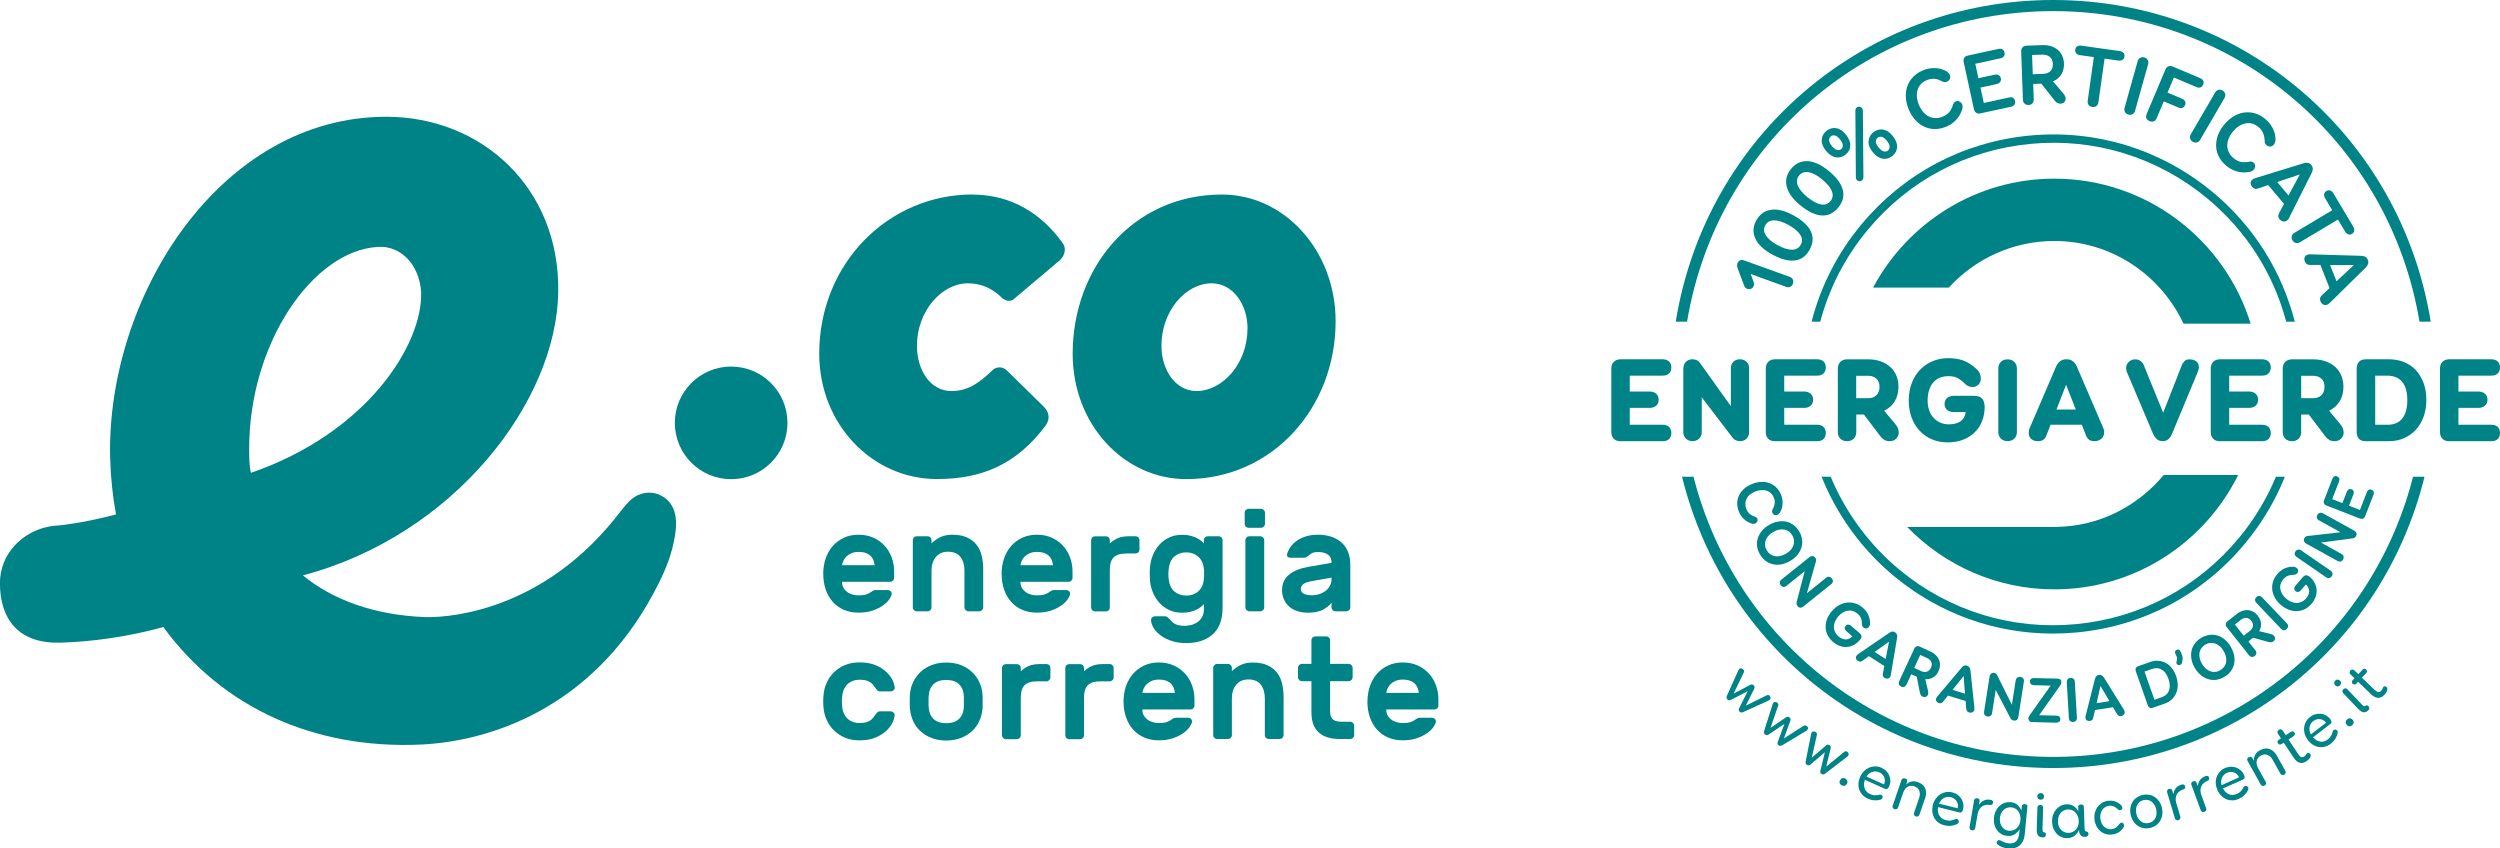 <?xml version="1.0" encoding="UTF-8"?>
<svg id="Livello_1" data-name="Livello 1" xmlns="http://www.w3.org/2000/svg" width="126.08mm" height="42.79mm" viewBox="0 0 357.38 121.29">
  <defs>
    <style>
      .cls-1 {
        fill: #008387;
      }
    </style>
  </defs>
  <path class="cls-1" d="m112.57,60.45c0,4.45-3.6,8.05-8.05,8.05s-8.05-3.6-8.05-8.05,3.6-8.05,8.05-8.05,8.05,3.61,8.05,8.05"/>
  <path class="cls-1" d="m139.05,27.82c5.61,0,9.93,2.81,12.89,6.97.59.87.2,2.03-.79,2.71l-6.2,5.23c-.39.39-1.18.39-1.77-.2-1.28-1.26-2.86-2.03-4.82-2.03-3.74,0-7.28,3.97-7.28,8.91,0,3.58,1.96,6.49,4.92,6.49,2.66,0,4.24-1.46,5.81-2.91.39-.48,1.38-.77,2.16,0l5.22,5.13c.78.77.98,1.74.29,2.71-4.13,5.52-9.05,7.65-15.55,7.65-9.25,0-16.82-7.84-16.82-17.92,0-12.88,9.84-22.76,21.94-22.76"/>
  <path class="cls-1" d="m178.34,46.99c0-3.58-2.17-6.49-5.12-6.49-3.74,0-7.19,3.97-7.19,8.91,0,3.58,2.07,6.49,5.02,6.49,3.74,0,7.28-3.97,7.28-8.91m-3.64-19.18c8.95,0,16.24,8.04,16.24,18.11,0,12.4-9.05,22.57-21.35,22.57-8.86,0-16.24-7.75-16.24-17.92,0-12.3,8.56-22.76,21.35-22.76"/>
  <path class="cls-1" d="m96.22,72.64c-.67-1.54-2.74-2.9-5.07-1.84-1.1.5-1.97,1.71-3.29,3.38-11.36,14.06-25.28,14.11-27.18,14.03-7.21-.29-13.16-2.48-17.38-5.96,21.61-5.71,36.26-24.83,36.5-40.48.25-14.9-10.93-25.08-24.58-25.08-23.84,0-39.98,25.83-39.48,48.67.08,2.9.37,5.62.84,8.18-4.18,1.1-7.16,1.47-8.15,1.57-.49.04-.87.06-1.15.11-4.04.66-7.29,3.92-7.29,8.13,0,5.19,2.67,8.67,8.6,8.52h.11c4.49-.15,9.48-.81,14.65-2.23,8.5,11.62,21.66,17.46,36.73,16.8,9.8-.43,24.39-5.08,33.25-21.46.91-1.68,2.16-4.15,2.76-6.52.64-2.55.78-4.33.14-5.83m-60.61-8.52c0-15.15,9.19-28.31,18.38-28.81,3.22-.25,5.96,2.48,6.2,6.46.25,7.45-7.7,20.11-24.33,25.83-.25-.99-.25-2.24-.25-3.48"/>
  <path class="cls-1" d="m117.68,82.02c0-.77.12-1.5.35-2.18.23-.68.57-1.27,1.01-1.78.44-.5.97-.9,1.6-1.19.63-.29,1.33-.43,2.1-.43s1.47.14,2.1.42c.62.28,1.16.66,1.6,1.14.44.47.78,1.03,1.02,1.67s.36,1.31.36,2.01v.93c0,.15-.06.28-.17.39s-.24.17-.39.17h-6.89c0,.32.06.59.2.84.13.24.31.44.53.61s.47.29.76.37.58.12.89.12c.44,0,.8-.04,1.07-.13s.5-.2.68-.34c.15-.11.27-.19.37-.23.09-.04.23-.06.39-.06h1.65c.15,0,.29.05.4.16.12.11.17.24.16.39-.01.19-.12.44-.32.74-.2.3-.5.6-.9.89s-.89.54-1.48.74c-.58.21-1.26.31-2.03.31s-1.47-.13-2.1-.4c-.62-.27-1.16-.65-1.6-1.15-.44-.5-.78-1.08-1.01-1.77-.23-.68-.35-1.44-.35-2.26m5.06-3.1c-.4,0-.74.06-1.02.18s-.52.27-.71.45c-.19.19-.34.39-.44.62-.1.23-.17.44-.2.65h4.66c-.03-.21-.08-.42-.15-.65-.08-.23-.2-.43-.37-.62s-.4-.34-.68-.45c-.28-.12-.64-.18-1.08-.18"/>
  <path class="cls-1" d="m140.56,86.83c0,.15-.06.28-.17.39s-.24.17-.39.17h-1.57c-.15,0-.28-.06-.39-.17s-.17-.24-.17-.39v-5.24c0-.83-.19-1.49-.58-1.98-.39-.49-.98-.74-1.78-.74-.73,0-1.3.25-1.72.74-.42.5-.63,1.16-.63,1.98v5.24c0,.15-.06.28-.16.39-.11.11-.24.17-.39.17h-1.57c-.15,0-.28-.06-.39-.17s-.16-.24-.16-.39v-9.62c0-.15.06-.28.16-.39.11-.11.24-.16.39-.16h1.57c.15,0,.28.06.39.16.11.11.16.24.16.39v.47c.36-.36.78-.65,1.26-.89.48-.23,1.05-.35,1.71-.35.84,0,1.54.13,2.11.39.56.26,1.02.61,1.36,1.05s.59.95.73,1.54c.14.58.22,1.2.22,1.85v5.55h.01Z"/>
  <path class="cls-1" d="m143.18,82.02c0-.77.12-1.5.35-2.18.23-.68.57-1.27,1.01-1.78.44-.5.97-.9,1.6-1.19.63-.29,1.33-.43,2.1-.43s1.47.14,2.1.42c.62.28,1.16.66,1.6,1.14.44.47.78,1.03,1.02,1.67s.36,1.31.36,2.01v.93c0,.15-.06.28-.17.39s-.24.17-.39.17h-6.89c0,.32.07.59.2.84.13.24.31.44.53.61s.47.29.76.37.58.12.89.12c.44,0,.8-.04,1.07-.13s.5-.2.68-.34c.15-.11.27-.19.37-.23.1-.04.23-.06.39-.06h1.65c.15,0,.29.05.4.16.12.11.17.24.16.39,0,.19-.12.44-.32.74-.2.3-.5.6-.9.89s-.89.54-1.48.74c-.59.21-1.26.31-2.03.31s-1.47-.13-2.1-.4c-.62-.27-1.16-.65-1.6-1.15s-.78-1.08-1.01-1.77c-.23-.68-.35-1.44-.35-2.26m5.06-3.1c-.4,0-.74.06-1.02.18s-.52.27-.71.45-.34.39-.44.62-.17.44-.2.65h4.66c-.03-.21-.08-.42-.15-.65-.08-.23-.2-.43-.37-.62s-.4-.34-.68-.45c-.28-.12-.64-.18-1.08-.18"/>
  <path class="cls-1" d="m160.99,79.13c-.83,0-1.42.18-1.79.55s-.55.96-.55,1.79v5.37c0,.15-.05.28-.16.39s-.24.17-.39.17h-1.57c-.15,0-.28-.06-.39-.17s-.16-.24-.16-.39v-9.62c0-.15.05-.28.16-.39s.24-.16.39-.16h1.57c.15,0,.28.05.39.16s.16.24.16.39v.47c.36-.33.74-.58,1.15-.76.41-.18.94-.27,1.6-.27h.93c.15,0,.28.05.39.16s.17.24.17.39v1.36c0,.15-.05.28-.17.39-.11.11-.24.16-.39.16h-1.34Z"/>
  <path class="cls-1" d="m169.53,89.45c.29,0,.58-.05.89-.14.3-.09.58-.23.83-.42.25-.19.45-.44.61-.73.16-.3.24-.64.24-1.04v-.76c-.11.12-.26.26-.43.4-.18.15-.4.28-.65.4s-.55.23-.89.31c-.34.08-.72.12-1.15.12-.69,0-1.31-.13-1.87-.4-.56-.27-1.03-.63-1.42-1.07-.39-.45-.7-.96-.93-1.55-.23-.58-.36-1.19-.38-1.83,0-.21-.02-.45-.02-.72s0-.52.02-.72c.03-.63.16-1.24.38-1.83.23-.58.54-1.1.93-1.55s.87-.81,1.42-1.07c.56-.27,1.18-.4,1.87-.4.42,0,.81.04,1.15.12.34.08.63.19.89.31.25.12.47.26.65.4.18.14.32.28.43.4v-.47c0-.15.05-.28.16-.39s.24-.16.39-.16h1.57c.15,0,.28.06.39.16.11.11.16.24.16.39v9.68c0,1.67-.46,2.92-1.39,3.77s-2.21,1.27-3.85,1.27c-.7,0-1.35-.09-1.95-.28-.6-.19-1.12-.43-1.56-.74s-.79-.66-1.05-1.05c-.26-.39-.4-.79-.43-1.21,0-.15.04-.28.15-.39.12-.11.25-.16.4-.16h1.4c.19,0,.36.06.5.2.14.13.25.25.35.36.18.23.42.43.73.58s.79.23,1.46.23m-2.48-8.01c-.04.39-.04.77,0,1.16.08.9.36,1.54.83,1.93s1.04.59,1.71.59,1.24-.2,1.7-.6c.46-.4.73-.97.8-1.71.03-.21.04-.47.04-.78s0-.58-.04-.78c-.07-.72-.34-1.28-.8-1.69s-1.03-.62-1.7-.62-1.25.2-1.71.59c-.47.39-.74,1.03-.83,1.93"/>
  <path class="cls-1" d="m180.27,72.73c.15,0,.28.06.39.17.11.11.17.24.17.39v1.61c0,.15-.06.28-.17.39s-.24.16-.39.16h-1.78c-.15,0-.28-.06-.39-.16-.11-.11-.17-.24-.17-.39v-1.61c0-.15.05-.28.17-.39.11-.11.24-.17.39-.17h1.78Zm.45,14.1c0,.15-.05.28-.17.39-.11.11-.24.17-.39.17h-1.57c-.15,0-.28-.06-.39-.17s-.17-.24-.17-.39v-9.62c0-.15.06-.28.17-.39s.24-.16.39-.16h1.57c.15,0,.28.06.39.16.11.11.17.24.17.39v9.62Z"/>
  <path class="cls-1" d="m183.98,79.29c.05-.29.18-.6.38-.93.2-.33.48-.64.85-.93s.81-.53,1.34-.71c.53-.19,1.15-.28,1.85-.28s1.33.09,1.9.28c.56.19,1.05.46,1.46.82s.72.81.94,1.35c.22.55.33,1.17.33,1.87v6.07c0,.15-.06.28-.17.39s-.24.17-.39.17h-1.57c-.15,0-.28-.05-.39-.17-.11-.11-.17-.24-.17-.39v-.68c-.29.4-.71.74-1.25,1.02-.55.28-1.23.42-2.07.42-.59,0-1.12-.08-1.59-.24-.47-.16-.86-.38-1.17-.67-.32-.29-.56-.63-.73-1.02s-.26-.82-.26-1.29c0-.95.34-1.69,1.01-2.23s1.58-.9,2.71-1.1l3.36-.58c0-.56-.19-.96-.56-1.2s-.83-.35-1.38-.35c-.34,0-.61.05-.81.14-.19.1-.38.23-.56.39-.12.11-.24.18-.34.23-.1.04-.22.06-.34.06h-1.92c-.14,0-.25-.04-.35-.12-.09-.08-.13-.19-.1-.33m3.45,5.82c.47,0,.88-.07,1.25-.2.36-.13.67-.31.92-.53s.43-.47.55-.74c.12-.27.19-.56.19-.85v-.21l-2.81.5c-.56.09-.97.24-1.22.42-.25.19-.37.44-.37.75,0,.29.15.5.44.64.3.14.64.21,1.04.21"/>
  <path class="cls-1" d="m120.39,99.56c-.03.21-.04.45-.04.72s.02.52.04.72c.04.43.14.79.29,1.09.15.3.34.55.57.73.23.19.48.32.75.41.28.09.56.13.85.13.34,0,.63-.03.87-.08.23-.06.43-.14.6-.24.16-.1.31-.22.42-.35.12-.13.23-.28.34-.44.08-.12.18-.25.29-.37s.24-.19.39-.19h1.57c.15,0,.28.06.4.17s.17.24.16.39c-.02.29-.12.64-.31,1.05-.19.41-.49.81-.9,1.19-.41.38-.93.7-1.56.96s-1.39.39-2.27.39c-.76,0-1.44-.13-2.04-.38-.61-.25-1.13-.6-1.58-1.03-.45-.43-.8-.94-1.05-1.51-.26-.57-.41-1.17-.46-1.8-.03-.25-.04-.52-.04-.83s.01-.58.04-.85c.04-.63.19-1.24.45-1.82.26-.58.61-1.08,1.05-1.52.44-.43.97-.78,1.58-1.03s1.3-.38,2.06-.38c.88,0,1.64.13,2.27.39s1.15.58,1.56.96c.4.38.7.77.9,1.19.19.41.29.76.31,1.05.01.15-.04.28-.16.39s-.25.17-.4.17h-1.57c-.15,0-.28-.06-.39-.19-.11-.12-.21-.25-.29-.37-.11-.16-.22-.31-.34-.44-.11-.13-.26-.25-.42-.35-.17-.1-.37-.18-.6-.24-.24-.05-.52-.08-.87-.08-.29,0-.57.04-.85.13-.27.09-.53.23-.75.41-.23.19-.42.43-.57.73s-.25.67-.29,1.09"/>
  <path class="cls-1" d="m135.27,94.71c.76,0,1.44.12,2.05.35.61.24,1.15.56,1.59.97.45.41.8.89,1.07,1.45.27.55.42,1.14.47,1.78,0,.12.02.28.02.47v1.15c0,.19,0,.34-.02.46-.06.63-.21,1.23-.48,1.78-.26.55-.61,1.03-1.06,1.43-.45.41-.98.73-1.59.96-.61.23-1.3.35-2.05.35s-1.44-.12-2.06-.35c-.61-.23-1.14-.55-1.59-.96-.45-.4-.8-.88-1.06-1.43s-.42-1.14-.48-1.78c0-.12-.02-.28-.03-.46v-1.15c0-.19.02-.35.03-.47.04-.63.2-1.22.47-1.78.27-.55.63-1.03,1.07-1.45.45-.41.98-.74,1.59-.97s1.3-.35,2.06-.35m2.5,4.65c-.04-.43-.14-.78-.3-1.06s-.35-.5-.59-.67c-.23-.17-.49-.28-.76-.34-.28-.06-.56-.09-.85-.09s-.57.03-.85.09-.53.18-.76.34c-.23.17-.43.39-.59.67s-.26.64-.3,1.06c0,.11-.03.25-.03.41s0,.34,0,.52,0,.36,0,.53c0,.17.02.31.03.4.04.43.14.78.3,1.06s.36.51.59.67c.24.17.49.28.76.34.27.06.56.09.85.09s.57-.03.85-.09.53-.18.76-.34c.23-.17.43-.39.59-.67s.26-.64.3-1.06c0-.1.02-.23.02-.4v-1.04c0-.17,0-.3-.02-.41"/>
  <path class="cls-1" d="m148.26,97.4c-.83,0-1.42.18-1.79.55s-.55.96-.55,1.79v5.37c0,.15-.05.28-.17.39-.11.11-.24.17-.39.17h-1.57c-.15,0-.28-.06-.39-.17s-.17-.24-.17-.39v-9.62c0-.15.06-.28.17-.39s.24-.16.39-.16h1.57c.15,0,.28.05.39.16s.17.24.17.39v.47c.36-.33.74-.58,1.15-.76.41-.18.94-.27,1.6-.27h.93c.15,0,.28.05.39.16s.17.24.17.39v1.36c0,.15-.06.28-.17.39s-.24.17-.39.17c0,0-1.34,0-1.34,0Z"/>
  <path class="cls-1" d="m157.3,97.4c-.83,0-1.42.18-1.79.55s-.55.96-.55,1.79v5.37c0,.15-.05.28-.16.39s-.24.17-.39.17h-1.57c-.15,0-.28-.06-.39-.17s-.16-.24-.16-.39v-9.62c0-.15.05-.28.16-.39s.24-.16.39-.16h1.57c.15,0,.28.05.39.16s.16.24.16.39v.47c.36-.33.74-.58,1.15-.76.41-.18.94-.27,1.6-.27h.93c.15,0,.28.05.39.16s.17.24.17.39v1.36c0,.15-.05.28-.17.39-.11.11-.24.17-.39.17,0,0-1.34,0-1.34,0Z"/>
  <path class="cls-1" d="m160.61,100.28c0-.77.12-1.5.35-2.18.23-.68.57-1.27,1.01-1.78.44-.5.97-.9,1.6-1.19s1.33-.43,2.1-.43,1.47.14,2.1.42c.62.28,1.16.66,1.6,1.14.44.47.78,1.03,1.02,1.67s.36,1.31.36,2.01v.93c0,.15-.06.28-.17.39s-.24.16-.39.16h-6.89c0,.32.07.6.2.84.13.24.31.44.53.61s.47.29.76.37.58.12.89.12c.44,0,.8-.04,1.07-.13s.5-.2.68-.34c.15-.11.27-.19.37-.23.1-.04.23-.06.39-.06h1.65c.15,0,.29.05.4.16.12.11.17.24.16.39,0,.19-.12.44-.32.74-.2.3-.5.6-.9.89s-.89.54-1.48.74c-.59.21-1.26.31-2.03.31s-1.47-.13-2.1-.4c-.62-.27-1.16-.65-1.6-1.15s-.78-1.08-1.01-1.77c-.23-.68-.35-1.43-.35-2.26m5.06-3.1c-.4,0-.74.06-1.02.18s-.52.27-.71.45-.34.39-.44.62-.17.44-.2.65h4.66c-.03-.21-.08-.42-.15-.65-.08-.23-.2-.43-.37-.62s-.4-.34-.68-.45c-.28-.12-.64-.18-1.08-.18"/>
  <path class="cls-1" d="m183.49,105.09c0,.15-.06.28-.17.39s-.24.16-.39.16h-1.57c-.15,0-.28-.06-.39-.16s-.16-.24-.16-.39v-5.24c0-.83-.2-1.49-.58-1.98-.39-.5-.98-.74-1.78-.74-.73,0-1.3.25-1.72.74-.42.5-.63,1.16-.63,1.98v5.24c0,.15-.06.28-.16.39-.11.11-.24.16-.39.16h-1.57c-.15,0-.28-.06-.39-.16-.11-.11-.16-.24-.16-.39v-9.62c0-.15.06-.28.16-.39.11-.11.24-.17.39-.17h1.57c.15,0,.28.06.39.17s.16.24.16.39v.48c.36-.36.78-.65,1.26-.89.48-.23,1.05-.35,1.71-.35.84,0,1.54.13,2.11.39.56.26,1.02.61,1.36,1.05s.59.95.73,1.54c.14.58.22,1.2.22,1.85v5.55h0Z"/>
  <path class="cls-1" d="m190.15,101.77c0,.43.11.77.34,1.02s.65.38,1.27.38h1.26c.15,0,.28.06.39.17s.17.24.17.39v1.36c0,.15-.06.28-.17.39s-.24.16-.39.16h-1.53c-1.29,0-2.29-.31-2.98-.94-.7-.63-1.04-1.59-1.04-2.88v-4.44h-1.36c-.15,0-.28-.06-.39-.17s-.17-.24-.17-.39v-1.36c0-.15.06-.28.17-.39s.24-.17.39-.17h1.36v-3.37c0-.15.05-.28.16-.39s.24-.17.39-.17h1.57c.15,0,.28.06.39.17s.16.24.16.39v3.37h2.66c.15,0,.28.06.39.17s.17.24.17.39v1.36c0,.15-.06.28-.17.39s-.24.17-.39.17h-2.66v4.38h0Z"/>
  <path class="cls-1" d="m195.48,100.28c0-.77.12-1.5.35-2.18.23-.68.57-1.27,1.01-1.78.44-.5.97-.9,1.6-1.19s1.32-.43,2.1-.43,1.47.14,2.1.42,1.16.66,1.6,1.14c.44.47.78,1.03,1.02,1.67s.36,1.31.36,2.01v.93c0,.15-.05.28-.17.39-.11.11-.24.16-.39.16h-6.9c0,.32.07.6.2.84.13.24.31.44.53.61s.48.29.76.37.58.12.89.12c.44,0,.8-.04,1.07-.13.28-.09.5-.2.68-.34.15-.11.27-.19.37-.23s.23-.06.39-.06h1.65c.15,0,.29.05.4.16.12.11.17.24.16.39,0,.19-.12.44-.32.74s-.5.6-.9.89-.89.54-1.48.74c-.58.21-1.26.31-2.03.31s-1.47-.13-2.1-.4c-.63-.27-1.16-.65-1.6-1.15s-.78-1.08-1.01-1.77c-.24-.68-.35-1.43-.35-2.26m5.06-3.1c-.4,0-.74.06-1.02.18s-.52.27-.71.45-.34.39-.44.62-.17.44-.2.65h4.67c-.03-.21-.08-.42-.16-.65s-.2-.43-.37-.62-.4-.34-.68-.45c-.28-.12-.64-.18-1.08-.18"/>
  <path class="cls-1" d="m256.3,39.97c.08.18.08.38,0,.59-.07.19-.19.34-.36.43-.18.09-.36.1-.57.03l-5.1-1.85.41,1.13c.03.08.05.17.06.28,0,.1,0,.2-.04.29-.07.18-.19.32-.37.4-.18.08-.37.09-.56.02-.11-.04-.21-.1-.28-.19-.07-.08-.13-.17-.16-.27l-.94-2.51c-.05-.16-.08-.29-.07-.4,0-.11.02-.19.04-.25.08-.21.21-.36.38-.45.17-.08.36-.08.57,0l6.59,2.38c.19.07.33.2.41.38"/>
  <path class="cls-1" d="m253.19,29.98c.93-.12,1.99.15,3.19.81,1.26.69,2.09,1.45,2.48,2.28.39.83.34,1.7-.16,2.61-.5.92-1.21,1.44-2.12,1.55-.91.12-2-.17-3.26-.86-1.2-.66-2-1.41-2.39-2.27-.39-.85-.35-1.72.14-2.6.49-.89,1.2-1.39,2.12-1.51m-.76,3.65c.31.49.85.95,1.63,1.38.82.45,1.52.68,2.1.68.58,0,1-.24,1.26-.71.26-.47.24-.96-.08-1.44-.31-.49-.88-.96-1.7-1.41-.78-.43-1.46-.64-2.04-.64-.58,0-1,.24-1.25.71-.26.47-.23.94.08,1.44"/>
  <path class="cls-1" d="m258.39,23.03c.93.05,1.93.51,3,1.38,1.12.91,1.79,1.81,2.03,2.7.24.89.03,1.74-.63,2.55-.66.81-1.45,1.2-2.37,1.14-.92-.05-1.93-.53-3.05-1.44-1.06-.87-1.71-1.76-1.95-2.67-.23-.91-.03-1.76.61-2.54.64-.79,1.43-1.16,2.37-1.11m-1.41,3.47c.21.54.67,1.09,1.36,1.66.73.59,1.38.94,1.95,1.05.57.11,1.03-.05,1.37-.47.34-.42.41-.9.19-1.44-.22-.54-.69-1.1-1.42-1.7-.69-.56-1.32-.89-1.89-.99-.57-.1-1.03.06-1.36.47-.34.41-.4.89-.19,1.43"/>
  <path class="cls-1" d="m260.42,19.98c.03-.51.26-.93.67-1.26.42-.34.88-.48,1.38-.4.5.07.97.38,1.4.91.44.55.65,1.07.63,1.59-.02.51-.24.93-.66,1.27-.42.34-.88.48-1.39.4-.5-.08-.98-.39-1.42-.93-.44-.54-.64-1.06-.61-1.57m1.05.05c0,.23.13.5.39.82.26.32.51.51.74.57.23.06.43.02.6-.11.17-.13.24-.32.23-.56,0-.24-.15-.52-.41-.85-.25-.3-.49-.49-.71-.54-.23-.06-.42-.02-.59.12-.17.14-.26.32-.26.55m3.81-4.5c.04-.07.09-.12.15-.17.11-.1.24-.13.39-.12.15.02.27.09.37.21.05.06.08.12.09.18.01.06.02.14.03.22l.08,9.43c0,.13-.02.23-.06.31-.04.08-.08.14-.13.18-.14.11-.28.16-.43.13-.15-.03-.26-.1-.34-.2-.06-.07-.09-.13-.1-.2-.01-.06-.02-.13-.02-.21l-.07-9.45c0-.14.02-.24.06-.31m1.83,4.64c.03-.51.26-.93.67-1.26.42-.34.88-.48,1.38-.4.5.08.97.38,1.4.91.44.55.65,1.08.63,1.58-.03.51-.25.94-.67,1.28-.42.34-.88.47-1.39.4-.5-.08-.97-.39-1.42-.93-.44-.54-.64-1.06-.61-1.57m1.04.06c0,.23.13.5.39.82.26.32.51.51.74.57.23.06.44.02.61-.12.17-.13.24-.32.24-.56,0-.24-.15-.52-.41-.85-.25-.3-.48-.49-.71-.54-.23-.06-.43-.02-.6.12-.17.14-.26.33-.25.55"/>
  <path class="cls-1" d="m277.19,11.42c-.18-.07-.37-.12-.55-.14-.19-.03-.38-.03-.58,0-.2.02-.42.09-.65.19-.34.15-.62.34-.84.58-.22.24-.37.53-.46.84-.09.32-.12.66-.08,1.03.04.37.14.75.31,1.14.17.38.37.71.61.98s.51.48.8.62c.29.14.61.21.96.22.35,0,.7-.07,1.06-.23.42-.18.73-.41.94-.7.21-.29.38-.64.51-1.06.07-.19.2-.32.38-.4.18-.08.36-.07.53.03.17.09.29.21.35.36.04.09.06.19.08.3.01.11,0,.24-.04.38-.05.17-.12.37-.23.6-.1.23-.24.45-.41.68-.17.23-.39.46-.66.68-.27.22-.59.41-.96.57-.54.23-1.08.35-1.61.36-.53,0-1.03-.1-1.51-.31-.48-.21-.91-.52-1.29-.93-.39-.41-.71-.92-.97-1.52-.26-.59-.4-1.18-.43-1.75-.04-.57.03-1.11.2-1.6.18-.49.44-.93.81-1.32.37-.39.82-.7,1.36-.93.42-.18.82-.29,1.19-.33.37-.04.71-.03,1.01.01.3.04.56.11.78.2.22.09.38.17.49.24.1.08.19.15.26.24.07.09.13.17.17.26.05.11.07.22.07.33,0,.1-.03.2-.07.28-.05.09-.1.16-.17.22-.07.06-.14.1-.21.13-.08.04-.17.06-.27.07-.1.01-.2,0-.31-.06-.19-.09-.38-.18-.56-.25"/>
  <path class="cls-1" d="m287.76,13.99c.15.09.25.24.29.44.05.21.02.39-.08.53-.1.15-.26.24-.47.29l-4.4.96c-.24.05-.44.02-.6-.09-.16-.11-.27-.28-.32-.5l-1.47-6.76c-.05-.22-.02-.42.08-.59.1-.17.28-.28.53-.33l4.37-.95c.22-.05.4-.03.56.07.15.09.26.24.3.45.04.21.02.39-.08.53-.1.15-.26.24-.48.29l-3.62.79.45,2.06,2.31-.5c.22-.05.41-.03.57.06.17.08.27.23.32.44.05.21.01.39-.1.54-.11.15-.28.25-.5.3l-2.31.5.48,2.2,3.64-.79c.22-.05.4-.03.55.06"/>
  <path class="cls-1" d="m294.68,10.62c-.26.44-.66.78-1.2,1.01l1.42,1.67c.15.18.26.33.31.45.05.12.08.24.08.36,0,.16-.05.32-.18.47-.13.15-.32.23-.57.24-.17,0-.32-.03-.45-.11-.13-.08-.25-.19-.36-.32l-1.92-2.43-1.16.04.08,2.2c0,.23-.06.42-.19.57-.14.15-.32.23-.55.24-.23,0-.42-.06-.57-.2-.15-.14-.23-.32-.24-.55l-.25-6.92c0-.23.06-.42.19-.57.14-.15.32-.23.55-.24l2.26-.08c.47-.02.89.03,1.26.15.38.12.7.29.97.52.27.23.49.52.64.85.15.33.24.71.25,1.11.02.58-.1,1.09-.36,1.53m-1.57-.45c.24-.25.36-.59.34-1.03-.02-.44-.16-.77-.44-1-.27-.23-.63-.33-1.08-.32l-1.45.05.1,2.75,1.48-.05c.45-.02.8-.15,1.05-.4"/>
  <path class="cls-1" d="m303.56,7.55c.12.14.17.32.14.53-.03.21-.12.37-.28.47-.16.1-.35.14-.57.11l-2-.28-.88,6.26c-.03.23-.13.4-.29.52-.16.12-.36.17-.58.13-.24-.03-.41-.13-.53-.29-.12-.16-.16-.36-.13-.58l.88-6.26-2.01-.28c-.22-.03-.39-.12-.51-.26-.12-.14-.17-.32-.14-.52.03-.21.12-.37.27-.47.16-.1.34-.14.56-.11l5.53.78c.22.03.39.12.52.26"/>
  <path class="cls-1" d="m305.94,8.27c.18-.1.38-.12.6-.06.22.06.38.18.48.36.1.18.12.38.06.6l-1.87,6.67c-.06.22-.18.38-.36.48-.18.1-.38.12-.6.06-.22-.06-.38-.18-.48-.36-.1-.18-.12-.37-.06-.6l1.87-6.67c.06-.22.18-.38.36-.48"/>
  <path class="cls-1" d="m314.97,11.56c.07.16.06.34-.02.54-.08.19-.21.32-.37.39-.17.07-.35.05-.55-.03l-3.27-1.38-.91,2.16,2.11.89c.2.09.34.21.41.37.07.16.07.34-.02.53-.08.2-.21.33-.37.39-.17.06-.35.05-.55-.04l-2.11-.89-1.02,2.41c-.09.21-.22.36-.4.44s-.38.07-.62-.03c-.24-.1-.39-.24-.45-.42-.07-.18-.05-.38.04-.59l2.7-6.4c.09-.21.23-.35.42-.42.19-.07.39-.06.6.03l3.97,1.68c.2.09.34.21.41.37"/>
  <path class="cls-1" d="m317.12,12.84c.2-.05.39-.02.59.1.2.11.33.27.38.47.05.2.02.39-.09.59l-3.48,5.98c-.12.2-.27.32-.47.38-.2.05-.4.02-.59-.1-.2-.11-.32-.27-.38-.47-.05-.2-.02-.39.1-.59l3.48-5.98c.11-.2.27-.32.47-.37"/>
  <path class="cls-1" d="m323.69,19.66c-.03-.19-.07-.38-.14-.55s-.15-.35-.27-.51c-.12-.17-.28-.33-.48-.48-.29-.23-.59-.38-.91-.46-.32-.08-.64-.08-.96,0-.32.07-.64.21-.94.42-.31.21-.6.48-.86.82-.26.33-.45.66-.57,1-.12.34-.18.67-.16,1,.01.33.1.64.26.95.16.3.4.58.71.82.35.28.71.44,1.06.49.35.05.74.03,1.18-.06.2-.03.38.02.53.14.16.12.23.28.23.48s-.05.36-.14.48c-.06.08-.14.15-.23.21-.09.06-.21.11-.35.15-.18.04-.39.07-.63.08-.25.02-.51,0-.8-.03-.29-.05-.59-.13-.91-.26-.32-.13-.64-.32-.97-.58-.46-.37-.82-.78-1.08-1.25-.26-.46-.41-.95-.45-1.47-.04-.52.03-1.04.2-1.58.18-.54.47-1.06.88-1.57.4-.51.85-.91,1.33-1.22.49-.3.99-.5,1.5-.58.51-.08,1.03-.06,1.55.08.52.14,1,.39,1.47.76.36.29.64.58.86.9.21.31.37.61.47.89.1.29.17.55.19.78.03.23.03.41.03.54-.02.12-.04.24-.08.35-.05.11-.09.19-.15.27-.08.1-.16.17-.26.21-.09.05-.19.07-.28.07-.1,0-.19-.01-.27-.04-.09-.03-.16-.07-.21-.12-.07-.06-.13-.12-.19-.21-.06-.08-.09-.18-.1-.3,0-.21-.03-.42-.05-.61"/>
  <path class="cls-1" d="m324.23,26.46l-1.45.49c-.19.06-.34.07-.47.02-.13-.04-.25-.13-.36-.26-.15-.17-.22-.36-.22-.54,0-.19.08-.35.24-.48.07-.06.14-.11.21-.14.07-.03.17-.07.29-.11l6.84-2.1c.22-.07.42-.09.6-.06.18.03.34.13.49.3.14.17.21.35.22.53,0,.19-.05.38-.15.59l-3.21,6.39c-.09.19-.18.32-.28.4-.18.15-.37.21-.57.17-.2-.03-.38-.13-.53-.31-.12-.14-.19-.29-.19-.44,0-.15.04-.33.15-.52l.67-1.24-2.27-2.69Zm2.92,1.48l1.61-3-3.23,1.08,1.62,1.92Z"/>
  <path class="cls-1" d="m336.55,32.99c-.03.19-.14.33-.32.44-.18.11-.36.13-.54.07-.18-.06-.33-.19-.44-.38l-1.04-1.73-5.43,3.24c-.2.12-.4.15-.59.1-.2-.05-.35-.17-.47-.37-.12-.2-.16-.4-.11-.6.05-.2.18-.35.37-.47l5.42-3.24-1.04-1.74c-.11-.19-.15-.38-.12-.56.03-.18.14-.33.32-.44.18-.11.36-.14.54-.08.18.06.32.18.44.37l2.87,4.81c.11.19.15.38.12.56"/>
  <path class="cls-1" d="m331.72,37.87h-1.53c-.19-.01-.35-.05-.45-.13-.11-.08-.19-.2-.26-.36-.08-.22-.09-.41-.03-.59.06-.17.19-.3.38-.37.08-.03.17-.05.24-.06.08,0,.18-.01.31,0l7.15.21c.23,0,.43.05.59.14.16.09.28.23.37.44.08.21.09.4.03.58-.06.18-.17.35-.33.51l-5.1,5.02c-.15.15-.28.24-.39.29-.21.08-.41.08-.59-.02-.18-.1-.32-.25-.4-.46-.07-.18-.08-.34-.04-.48.04-.15.15-.29.31-.45l1.03-.96-1.29-3.28Zm2.29,2.34l2.49-2.33h-3.41s.92,2.33.92,2.33Z"/>
  <path class="cls-1" d="m253.56,72.46c.06-.13.09-.27.12-.41.02-.14.03-.28.02-.43-.01-.15-.06-.31-.13-.49-.1-.25-.24-.46-.42-.63-.18-.16-.38-.29-.62-.36-.23-.07-.49-.1-.77-.08-.28.02-.56.09-.86.21-.29.12-.54.26-.74.43-.21.17-.36.37-.48.58-.11.21-.17.45-.18.71,0,.26.04.52.15.79.12.31.29.55.5.71.21.16.47.29.78.4.14.05.24.15.29.29.05.13.04.27-.03.39-.08.13-.16.21-.27.26-.07.03-.14.04-.23.05s-.17,0-.28-.03c-.13-.04-.27-.1-.44-.18-.16-.08-.33-.18-.5-.32-.17-.13-.33-.3-.49-.5-.16-.2-.3-.45-.41-.73-.16-.41-.24-.81-.23-1.2,0-.39.09-.76.26-1.11.17-.35.4-.66.72-.94.31-.28.7-.51,1.15-.69.45-.18.89-.28,1.31-.29.43-.02.82.04,1.18.18.37.14.69.34.97.62.28.28.51.62.67,1.03.13.32.2.62.22.89.02.28,0,.53-.03.75-.04.22-.09.41-.17.57-.07.16-.13.28-.18.36-.06.07-.12.14-.18.19-.07.05-.13.09-.19.12-.09.03-.17.05-.24.04-.08,0-.15-.02-.21-.06-.06-.03-.12-.08-.16-.13-.04-.05-.07-.1-.09-.15-.03-.06-.04-.13-.05-.2,0-.07.01-.15.05-.23.08-.14.14-.28.2-.41"/>
  <path class="cls-1" d="m257.61,77.15c.05.39.02.78-.1,1.14-.11.37-.31.72-.58,1.05-.27.33-.62.61-1.04.86-.42.24-.84.4-1.25.48-.42.07-.81.07-1.19-.02-.38-.08-.73-.24-1.05-.48-.32-.24-.59-.55-.81-.93-.22-.38-.36-.77-.41-1.16-.05-.39-.01-.78.1-1.15.12-.37.31-.72.58-1.04.27-.33.61-.61,1.04-.86.42-.25.84-.41,1.26-.48.42-.07.82-.07,1.19.01.38.08.72.25,1.04.48.32.24.59.54.81.92.22.38.36.77.41,1.17m-1.89-1.17c-.2-.14-.42-.23-.66-.27-.24-.04-.49-.03-.76.02-.27.06-.54.16-.81.32-.27.16-.49.34-.68.54-.18.2-.32.42-.4.65-.08.23-.11.47-.09.71.02.24.1.48.24.72.14.24.31.43.51.57.2.14.42.23.66.28.24.04.49.03.76-.03.27-.06.54-.17.81-.32.27-.16.5-.34.68-.54.18-.2.31-.42.39-.65.08-.23.11-.47.09-.71-.02-.24-.1-.48-.24-.72-.14-.24-.31-.43-.51-.57"/>
  <path class="cls-1" d="m261.49,82.46c.15.02.27.1.38.23.1.12.14.26.14.41,0,.15-.08.28-.22.39l-4.04,3.24c-.12.1-.26.15-.4.14-.14,0-.27-.08-.38-.22-.07-.08-.11-.17-.14-.26-.02-.09-.02-.2,0-.32l1.16-4.42-2.64,2.12c-.14.11-.28.15-.42.13-.14-.02-.27-.1-.37-.23-.1-.13-.15-.27-.14-.41,0-.14.08-.27.22-.39l3.99-3.2c.13-.11.28-.17.43-.18.16-.01.3.06.43.22.06.07.1.15.12.24.02.09.02.19-.02.31l-1.29,4.54,2.76-2.22c.14-.11.28-.15.43-.13"/>
  <path class="cls-1" d="m266.12,90.99c-.02.17-.1.34-.25.51-.25.28-.52.51-.83.68s-.63.27-.97.3c-.34.03-.69-.01-1.03-.13-.35-.11-.69-.32-1.02-.6-.32-.28-.57-.59-.75-.94-.18-.35-.27-.72-.29-1.11-.02-.39.05-.78.19-1.18.15-.4.38-.79.7-1.15.32-.38.67-.66,1.05-.87.38-.21.76-.33,1.15-.36.39-.04.77,0,1.15.12.38.12.73.32,1.04.59.34.29.59.6.76.93.17.33.27.71.3,1.15.02.18.02.32-.02.43-.04.11-.09.2-.15.27-.1.13-.23.2-.37.21-.15.01-.27-.03-.38-.12-.07-.06-.12-.14-.17-.22-.04-.09-.06-.2-.06-.33,0-.28-.04-.53-.12-.77-.09-.24-.26-.46-.5-.67-.22-.19-.46-.32-.69-.39-.24-.07-.48-.08-.73-.04-.24.04-.48.13-.72.28-.24.15-.46.34-.66.58-.2.24-.35.48-.45.73-.1.25-.14.51-.14.75,0,.25.06.48.16.71.1.22.26.43.46.6.35.3.7.45,1.06.46.35,0,.68-.15.96-.45l-.85-.73c-.13-.12-.21-.24-.23-.38-.02-.14.02-.26.12-.38.1-.11.22-.18.36-.18.14,0,.28.05.41.17l1.21,1.04c.2.17.3.34.28.51"/>
  <path class="cls-1" d="m267.16,93.8l-.93.67c-.12.08-.23.12-.33.12-.1,0-.2-.04-.31-.11-.14-.09-.23-.2-.27-.34-.04-.13-.02-.26.07-.39.04-.06.08-.11.12-.15.04-.04.1-.09.18-.14l4.39-3c.14-.1.28-.15.41-.18.13-.02.27.02.41.11.14.09.23.2.27.33.04.13.05.28.02.45l-.88,5.25c-.02.15-.06.26-.11.34-.09.14-.21.23-.36.25-.15.02-.3-.01-.44-.1-.12-.08-.2-.17-.23-.27-.03-.11-.04-.24,0-.4l.2-1.03-2.2-1.41Zm2.4.41l.48-2.49-2.06,1.48,1.57,1Z"/>
  <path class="cls-1" d="m276.35,96.83c-.32.2-.7.29-1.13.27l.38,1.58c.04.17.06.31.05.41,0,.1-.03.19-.07.27-.05.11-.14.2-.28.25-.13.06-.29.05-.46-.03-.12-.05-.2-.13-.26-.23-.06-.1-.1-.21-.13-.34l-.45-2.27-.78-.36-.69,1.49c-.07.15-.18.26-.32.31-.14.05-.29.04-.44-.03-.15-.07-.26-.18-.31-.32-.05-.14-.04-.29.03-.45l2.17-4.67c.07-.15.18-.26.32-.31.14-.05.29-.04.45.03l1.52.71c.32.14.58.32.78.52.21.2.36.43.46.68.1.24.15.5.13.78-.01.27-.08.55-.21.83-.18.39-.43.69-.76.89m-.89-.83c.25-.08.44-.27.58-.56.14-.3.15-.57.05-.81-.11-.24-.31-.43-.61-.57l-.98-.45-.86,1.86.99.46c.31.14.58.17.83.09"/>
  <path class="cls-1" d="m278.48,99.42l-.71.89c-.09.11-.19.18-.28.21-.1.02-.21.02-.33-.02-.16-.05-.28-.14-.35-.25-.07-.12-.09-.25-.04-.39.02-.07.04-.12.08-.17.03-.05.08-.11.14-.18l3.43-4.07c.11-.13.23-.23.35-.28.13-.05.27-.06.42,0,.16.05.27.13.35.25.08.12.12.26.14.43l.56,5.29c.02.15.01.27-.01.36-.05.16-.15.27-.29.34-.14.06-.29.07-.45.02-.13-.04-.23-.11-.3-.2-.06-.09-.1-.22-.12-.39l-.08-1.05-2.5-.77Zm2.42-.25l-.2-2.53-1.58,1.98,1.78.55Z"/>
  <path class="cls-1" d="m288.41,96.85c.12-.08.27-.11.43-.08.15.02.28.09.38.21.09.12.13.27.1.44l-.8,5.12c-.02.15-.09.28-.2.37-.11.09-.25.12-.43.1-.11-.02-.2-.05-.28-.1-.08-.05-.15-.13-.21-.24l-2.11-4.05-.52,3.34c-.03.17-.1.3-.23.38-.12.08-.27.11-.43.08-.16-.02-.29-.09-.39-.21-.09-.11-.12-.26-.1-.43l.79-5.05c.03-.17.09-.31.19-.42.11-.11.26-.15.46-.12.09.01.17.05.25.1.08.05.14.13.19.24l2.1,4.22.55-3.5c.03-.17.1-.3.23-.39"/>
  <path class="cls-1" d="m294.38,102.43c.1.09.15.22.15.38,0,.16-.06.28-.17.37-.11.09-.24.13-.41.13l-3.45-.09c-.17,0-.31-.05-.4-.15-.09-.1-.14-.22-.14-.37,0-.06.01-.13.04-.2.02-.07.06-.13.09-.18l3.05-4.31-2.4-.06c-.17,0-.31-.05-.41-.15-.1-.09-.15-.22-.15-.38,0-.16.06-.28.17-.37.11-.09.24-.13.41-.12l3.39.08c.17,0,.3.05.4.15.09.09.13.22.13.37,0,.05-.01.12-.04.2-.02.08-.06.15-.11.23l-3.03,4.28,2.48.06c.17,0,.31.05.41.15"/>
  <path class="cls-1" d="m295.59,97.08c.1-.11.23-.17.4-.18.17,0,.31.04.43.14.11.1.17.23.18.41l.3,5.15c.01.17-.03.31-.14.43-.1.11-.24.17-.41.18-.17,0-.31-.04-.42-.14-.11-.1-.17-.23-.18-.4l-.3-5.15c0-.17.04-.31.14-.43"/>
  <path class="cls-1" d="m299.48,101.51l-.25,1.11c-.03.14-.09.24-.16.31-.08.06-.18.11-.31.13-.17.02-.31,0-.43-.07-.12-.07-.19-.19-.21-.34-.01-.07-.01-.13,0-.19,0-.06.02-.13.05-.22l1.3-5.16c.04-.17.11-.3.19-.41.09-.1.22-.17.38-.19.16-.03.3,0,.42.07.12.07.22.18.31.32l2.81,4.52c.08.13.13.24.14.33.03.17-.01.31-.11.43-.1.12-.23.19-.4.21-.14.02-.25,0-.35-.05-.1-.06-.19-.15-.27-.3l-.53-.91-2.58.4Zm2.07-1.28l-1.28-2.18-.56,2.47,1.84-.29Z"/>
  <path class="cls-1" d="m308.54,94.47c.38.02.73.12,1.06.3s.62.42.87.74c.25.32.46.7.61,1.14.15.44.23.86.23,1.27,0,.42-.07.8-.22,1.14-.14.35-.35.65-.63.92-.27.26-.61.47-1.01.6l-1.69.59c-.2.07-.35.07-.47,0-.12-.07-.21-.19-.26-.35l-1.71-4.86c-.06-.17-.06-.31,0-.44.05-.13.18-.23.37-.3l1.68-.59c.4-.14.79-.2,1.17-.17m1.17,4.8c.17-.17.29-.37.37-.6.08-.23.11-.48.09-.75-.02-.27-.08-.57-.19-.88-.22-.62-.53-1.06-.95-1.3-.41-.25-.89-.28-1.43-.09l-1.04.36,1.42,4.03,1.08-.38c.26-.09.48-.22.65-.39"/>
  <path class="cls-1" d="m310.94,93.12c.03-.1.1-.17.22-.23.12-.05.22-.06.32-.02.09.04.17.11.22.23l.13.29c.13.28.19.53.18.75,0,.21-.04.41-.08.57-.02.08-.05.15-.09.2-.04.05-.09.09-.17.13-.11.05-.21.06-.31.02-.1-.03-.17-.1-.22-.21-.03-.06-.03-.15-.01-.24.02-.09.05-.21.08-.35.03-.14,0-.32-.11-.53l-.14-.3c-.05-.11-.06-.21-.03-.31"/>
  <path class="cls-1" d="m315.85,90.76c.39-.05.77-.02,1.15.09.37.11.72.3,1.04.58.33.27.62.62.86,1.04.24.42.4.84.48,1.25.07.41.07.81-.01,1.19-.08.38-.24.73-.48,1.05-.24.32-.55.59-.93.81-.38.22-.76.36-1.16.41-.39.05-.78.02-1.15-.1-.37-.11-.72-.31-1.04-.57-.33-.27-.61-.61-.86-1.03-.25-.42-.41-.84-.48-1.26-.07-.42-.07-.82.01-1.19.08-.38.24-.72.48-1.04.24-.32.54-.59.92-.81.39-.23.77-.36,1.17-.41m-1.16,1.89c-.14.2-.23.42-.27.66-.04.24-.03.49.03.76.06.27.16.54.32.81.16.27.34.49.54.68.21.18.43.31.65.39.23.08.47.11.71.09.24-.02.48-.1.72-.24.24-.14.43-.31.57-.51.14-.2.24-.43.27-.66.04-.24.03-.49-.03-.76-.06-.27-.17-.54-.32-.81-.16-.27-.34-.5-.55-.68-.2-.18-.42-.31-.65-.39-.23-.08-.47-.11-.71-.09-.24.02-.48.1-.72.24-.24.14-.42.31-.56.51"/>
  <path class="cls-1" d="m323.22,89.1c.04.38-.05.75-.27,1.13l1.58.38c.17.04.3.09.38.14.08.05.15.11.21.18.07.1.11.21.1.36,0,.15-.09.28-.23.39-.1.08-.21.12-.32.13s-.24,0-.36-.03l-2.23-.62-.67.53,1.01,1.28c.11.13.15.28.13.42-.02.15-.09.28-.23.39-.13.1-.27.15-.42.13-.15-.02-.28-.09-.39-.23l-3.2-4.04c-.11-.13-.15-.28-.13-.43.02-.15.09-.28.23-.38l1.32-1.04c.27-.22.55-.37.82-.46.28-.09.54-.13.81-.11.26.02.51.1.75.23.24.13.45.32.64.56.27.34.42.7.46,1.08m-1.14.42c.04-.26-.05-.51-.25-.77-.21-.26-.44-.39-.71-.41-.26-.01-.53.08-.78.28l-.85.67,1.27,1.6.86-.68c.26-.21.41-.44.45-.7"/>
  <path class="cls-1" d="m322.36,85.76c0-.15.07-.28.19-.4.12-.12.26-.18.41-.17.15,0,.28.07.4.19l3.56,3.73c.12.12.17.26.17.41,0,.15-.07.28-.19.4-.12.12-.26.18-.41.17-.15,0-.29-.07-.4-.19l-3.55-3.73c-.12-.12-.18-.26-.17-.41"/>
  <path class="cls-1" d="m329.67,82.22c.17.02.34.1.51.24.29.25.51.52.68.83.17.31.27.63.3.97.03.34-.01.68-.13,1.04-.12.35-.32.69-.6,1.02-.28.32-.59.57-.94.75-.35.18-.72.27-1.1.29-.39.02-.78-.04-1.18-.19-.4-.15-.79-.38-1.15-.69-.38-.32-.66-.67-.87-1.05-.21-.38-.33-.76-.37-1.15-.04-.39,0-.77.12-1.15.12-.38.32-.73.59-1.05.29-.34.6-.59.92-.76.33-.17.71-.27,1.15-.3.18-.02.33-.02.43.02.11.04.2.09.28.15.13.1.2.23.21.37,0,.14-.03.27-.12.38-.06.07-.13.12-.22.17-.09.04-.2.06-.33.06-.28,0-.53.04-.77.13-.24.09-.46.26-.67.5-.19.22-.32.45-.39.69-.07.24-.08.48-.04.73.04.24.13.48.28.72.15.23.34.45.58.66.24.2.48.35.74.45.25.1.5.14.75.14.25,0,.48-.06.71-.16.22-.11.42-.26.6-.46.3-.35.46-.7.46-1.06,0-.35-.15-.67-.46-.96l-.73.84c-.11.13-.24.21-.38.23-.14.02-.26-.02-.38-.12-.12-.1-.18-.22-.18-.36,0-.14.05-.28.17-.41l1.04-1.21c.17-.2.34-.3.51-.28"/>
  <path class="cls-1" d="m328.04,79.25c-.03-.15,0-.29.1-.43.1-.14.22-.22.37-.25.15-.03.29,0,.43.1l4.24,2.92c.14.1.23.22.25.36.03.15,0,.29-.1.43-.1.14-.22.22-.37.25-.15.03-.29,0-.43-.1l-4.24-2.92c-.14-.1-.22-.22-.25-.37"/>
  <path class="cls-1" d="m331.2,74.03c-.04-.15-.01-.29.07-.43.08-.14.19-.23.33-.28.14-.05.29-.03.45.05l4.53,2.51c.14.08.23.18.28.32.05.13.03.28-.06.43-.05.09-.12.17-.19.22-.07.05-.17.09-.3.11l-4.53.6,2.96,1.64c.15.08.25.2.28.34.03.14,0,.29-.07.43-.08.14-.19.24-.33.29-.14.05-.28.03-.44-.06l-4.47-2.47c-.15-.08-.26-.19-.33-.33-.07-.14-.06-.29.04-.48.04-.08.1-.15.18-.2.07-.06.17-.09.29-.1l4.69-.53-3.1-1.72c-.15-.08-.25-.2-.28-.35"/>
  <path class="cls-1" d="m338.62,70.01c.12-.06.25-.06.4,0,.15.06.25.14.3.27.05.12.05.26-.01.41l-1.21,3.11c-.07.17-.17.28-.3.34-.14.05-.28.05-.44-.01l-4.8-1.87c-.16-.06-.27-.16-.33-.29-.06-.13-.06-.29,0-.46l1.2-3.09c.06-.15.15-.26.27-.32.12-.06.26-.06.4,0,.15.06.24.15.3.27.05.12.04.26-.01.42l-1,2.56,1.46.57.64-1.63c.06-.15.15-.26.27-.33.12-.07.26-.07.4-.02.15.06.24.15.29.29.05.13.04.27-.02.43l-.64,1.63,1.57.61,1-2.57c.06-.15.15-.26.27-.31"/>
  <path class="cls-1" d="m252.96,99.46c.09.09.14.19.15.29,0,.1-.03.2-.12.28-.02.02-.04.04-.06.06-.02.02-.07.04-.12.06l-3.65,1.66c-.09.04-.18.05-.26.04-.08-.01-.15-.05-.22-.11-.07-.07-.11-.14-.12-.22-.02-.08,0-.18.06-.28l1.22-2.44-2.42,1.26c-.1.06-.2.07-.28.05-.09-.02-.16-.07-.21-.12-.13-.14-.16-.3-.08-.5l1.64-3.64s.04-.08.06-.11c.01-.03.03-.05.05-.08.1-.1.21-.14.32-.11.11.02.2.07.28.15.13.13.16.28.07.44l-1.44,3.01,2.38-1.25c.1-.06.19-.08.28-.05.08.02.15.06.21.12.06.06.1.12.12.21.02.08,0,.17-.04.27l-1.21,2.42,2.96-1.46c.18-.09.33-.07.46.05"/>
  <path class="cls-1" d="m258.28,103.77c.1.08.16.17.18.27.02.1-.01.2-.09.3-.01.02-.03.04-.06.07-.03.02-.06.05-.12.08l-3.44,2.06c-.09.05-.17.07-.26.07-.08,0-.16-.03-.23-.08-.07-.06-.12-.13-.15-.21-.03-.08-.02-.17.03-.28l.94-2.56-2.26,1.52c-.09.07-.19.09-.28.08-.09-.02-.16-.05-.22-.09-.15-.12-.19-.28-.14-.49l1.21-3.81c.02-.05.03-.09.04-.12.01-.03.03-.06.05-.08.09-.11.19-.17.3-.15.11,0,.21.05.29.11.15.12.19.26.12.43l-1.09,3.16,2.22-1.51c.09-.07.18-.1.27-.08.08.01.16.04.22.09.06.05.11.11.14.19.03.08.02.17-.01.28l-.93,2.54,2.78-1.78c.17-.11.32-.11.46,0"/>
  <path class="cls-1" d="m264.05,107.46c.11.07.18.15.21.25.03.1.01.2-.05.31-.01.02-.03.04-.05.07-.02.03-.06.06-.1.09l-3.18,2.43c-.08.06-.16.09-.25.1-.08,0-.16-.01-.23-.06-.08-.05-.14-.11-.17-.19-.04-.08-.04-.17,0-.28l.64-2.65-2.07,1.77c-.08.08-.17.11-.26.11-.09,0-.17-.03-.23-.07-.16-.1-.23-.26-.19-.47l.78-3.92c0-.05.02-.09.03-.12,0-.03.02-.06.04-.09.07-.12.17-.18.28-.18.11,0,.22.02.31.08.16.1.21.24.17.41l-.73,3.26,2.04-1.75c.08-.08.17-.12.25-.11.09,0,.16.02.23.07.07.04.12.1.16.17.04.08.05.17.02.27l-.64,2.63,2.56-2.09c.15-.13.31-.15.46-.05"/>
  <path class="cls-1" d="m264.07,111.6c.05.14.04.28-.04.43-.09.16-.2.26-.33.3-.14.03-.28.01-.42-.06-.14-.08-.24-.18-.29-.31-.05-.13-.03-.27.06-.43.08-.15.19-.25.32-.29.14-.04.28-.02.43.06.14.07.23.18.28.31"/>
  <path class="cls-1" d="m266.55,112.7c.13.37.39.64.8.82.27.12.52.18.76.17.24,0,.44-.04.59-.09.09-.01.17,0,.22.01.1.04.16.12.19.21.03.1.03.19-.01.27-.03.06-.07.11-.12.15-.05.04-.11.06-.16.07-.23.08-.51.11-.83.1-.32-.01-.65-.09-.99-.25-.31-.14-.57-.32-.77-.54s-.35-.47-.45-.75c-.1-.28-.13-.57-.11-.88.02-.31.1-.62.24-.94.14-.32.33-.58.55-.81s.48-.39.75-.51c.28-.12.57-.17.87-.17s.6.06.89.2c.28.13.52.29.71.49.19.2.33.43.42.67.09.24.14.49.13.75,0,.26-.06.51-.17.74-.07.15-.15.26-.25.34-.1.08-.22.08-.39,0l-2.83-1.28c-.16.44-.17.84-.04,1.21m1.12-2.34c-.34.1-.62.32-.85.67l2.49,1.12c.08-.13.12-.28.13-.45.01-.16,0-.32-.06-.49-.05-.16-.14-.31-.26-.45-.12-.14-.27-.25-.46-.33-.32-.14-.65-.17-.98-.07"/>
  <path class="cls-1" d="m272.04,111.29c.09-.05.2-.05.33,0,.13.05.22.11.25.2.04.09.04.17.01.25l-.15.42c.21-.22.46-.36.74-.43.29-.07.6-.04.93.07.54.19.9.49,1.07.91.16.42.16.9-.03,1.43l-.81,2.34c-.03.1-.1.18-.2.22-.1.05-.2.05-.31.01-.11-.04-.19-.11-.24-.2-.04-.1-.05-.2-.02-.3l.73-2.12c.14-.39.14-.74.03-1.04-.11-.3-.34-.52-.7-.64-.37-.13-.69-.1-.98.07-.29.17-.5.45-.63.85l-.73,2.11c-.03.1-.1.17-.19.22-.1.05-.2.05-.32.01-.1-.04-.18-.1-.24-.19-.05-.09-.06-.2-.02-.31l1.27-3.69c.03-.08.09-.15.18-.2"/>
  <path class="cls-1" d="m277.25,116.58c.19.34.5.56.93.67.29.07.55.08.78.03.23-.05.42-.11.57-.19.09-.03.16-.04.22-.02.1.03.18.08.22.18.05.09.06.18.04.27-.02.07-.05.12-.1.17-.04.05-.09.08-.14.1-.21.12-.48.2-.8.25-.32.05-.66.02-1.03-.07-.33-.08-.62-.21-.86-.4-.24-.18-.43-.4-.58-.66-.14-.26-.23-.54-.27-.85-.03-.31-.01-.63.07-.97.08-.34.22-.63.4-.89.18-.26.4-.48.65-.64.25-.16.52-.27.82-.33.3-.05.6-.04.91.04.3.08.56.19.78.36.22.17.4.36.54.58.13.22.22.46.26.71.04.26.03.51-.03.76-.04.16-.1.29-.18.38-.08.09-.21.12-.38.07l-3.02-.75c-.08.46-.02.86.17,1.19m.69-2.5c-.31.16-.55.43-.72.81l2.65.66c.05-.15.07-.3.05-.47-.02-.16-.06-.32-.15-.47-.08-.15-.19-.28-.34-.39-.14-.12-.31-.2-.51-.25-.34-.08-.67-.05-.98.11"/>
  <path class="cls-1" d="m282.37,114.17c.08-.06.18-.08.3-.06.25.04.35.18.31.42l-.09.52c.19-.27.42-.47.69-.61.27-.14.6-.17.97-.11.15.02.25.07.3.15.06.08.08.16.06.27-.02.11-.07.2-.14.26-.08.06-.18.08-.32.06-.21-.04-.41-.03-.6,0-.19.04-.37.11-.52.22-.16.11-.29.26-.4.44-.11.18-.19.4-.23.66l-.34,1.99c-.02.11-.08.2-.17.26-.09.06-.19.08-.3.06-.12-.02-.21-.07-.27-.15-.06-.08-.08-.18-.07-.3l.65-3.84c.02-.1.07-.18.14-.24"/>
  <path class="cls-1" d="m288.71,120.87c-.42.34-.98.48-1.68.41-.31-.03-.57-.09-.8-.18-.23-.09-.42-.19-.59-.32-.15-.09-.21-.21-.2-.35.01-.1.05-.19.11-.25.06-.06.15-.09.24-.08.07,0,.15.03.23.07.08.04.17.09.28.14.1.05.22.1.36.15.14.05.3.08.49.1.47.04.83-.06,1.07-.31.24-.25.38-.61.43-1.08l.06-.63c-.21.33-.47.58-.76.75-.3.18-.64.24-1.04.2-.29-.03-.55-.11-.8-.25-.24-.14-.45-.32-.62-.55-.17-.23-.3-.49-.38-.8-.08-.3-.1-.63-.07-.99.04-.36.12-.69.27-.98.14-.29.32-.53.54-.72.22-.19.46-.34.73-.43.27-.09.55-.12.84-.1.42.04.75.18,1,.4.24.23.42.5.54.81l.06-.63c.01-.1.05-.18.13-.23.08-.06.18-.08.3-.07.14.01.24.06.3.13.06.07.08.16.07.25l-.37,3.89c-.07.74-.32,1.28-.74,1.62m-.92-2.16c.19-.06.36-.16.5-.29.15-.13.27-.29.36-.49.1-.19.15-.42.18-.66.02-.25,0-.48-.05-.69-.05-.21-.14-.4-.25-.56-.11-.16-.26-.3-.43-.4-.17-.1-.37-.16-.58-.18-.21-.02-.42,0-.61.07-.19.07-.36.17-.5.31-.15.14-.26.31-.35.51-.09.2-.15.42-.17.66-.02.24,0,.47.05.68.06.21.14.4.26.56.12.16.26.29.43.39.17.1.36.15.56.17.2.02.4,0,.59-.07"/>
  <path class="cls-1" d="m291.38,115.16c.08-.07.18-.11.3-.1.12,0,.22.04.29.12.07.08.11.17.1.28l-.09,3.08c0,.13.01.23.05.32.03.08.1.12.21.12.09,0,.15.04.18.11.04.07.05.15.05.23,0,.13-.04.22-.12.29-.08.07-.2.11-.36.1-.3,0-.51-.11-.65-.29-.13-.19-.19-.48-.18-.86l.09-3.12c0-.11.04-.2.12-.28m.7-1.65c.09.09.13.2.12.35,0,.16-.05.28-.14.35-.09.08-.21.11-.35.11-.14,0-.26-.05-.34-.13-.08-.08-.12-.2-.12-.36,0-.15.05-.26.14-.34.09-.08.2-.12.35-.12.14,0,.26.05.34.14"/>
  <path class="cls-1" d="m298.07,118.75c.04.09.11.13.22.13.07,0,.14.02.18.08.05.05.08.13.08.24.01.27-.15.41-.49.43-.14,0-.26-.01-.36-.05-.1-.04-.18-.1-.25-.17-.07-.07-.12-.16-.16-.26-.04-.1-.07-.2-.08-.31v-.21c-.16.35-.37.63-.65.85-.28.21-.62.32-1.02.34-.29,0-.56-.04-.83-.15-.26-.11-.49-.26-.69-.47-.19-.2-.35-.45-.47-.74-.12-.29-.18-.61-.2-.97-.01-.36.03-.69.14-.99.1-.3.25-.57.43-.79.19-.22.41-.39.67-.52.26-.13.53-.2.83-.21.41-.02.75.07,1.02.25.27.18.49.43.66.76l-.02-.63c0-.11.03-.19.1-.26.07-.06.17-.1.29-.1.12,0,.22.02.3.08.08.06.12.14.12.25l.11,3.11c0,.12.03.23.07.32m-1.76.16c.18-.09.33-.2.46-.35.13-.15.23-.33.3-.53.07-.21.1-.43.09-.68,0-.25-.05-.48-.14-.68-.08-.21-.19-.38-.32-.53-.13-.15-.29-.26-.48-.33-.18-.08-.38-.11-.6-.1-.23,0-.43.06-.61.15s-.33.22-.46.37c-.12.16-.22.34-.28.55-.06.21-.08.44-.08.68,0,.24.05.46.13.66.08.2.19.37.33.51.14.14.3.25.48.32.18.07.39.11.6.1.2,0,.39-.05.57-.14"/>
  <path class="cls-1" d="m303.49,117.68c.08.05.13.13.15.25.02.13-.01.25-.09.34-.13.24-.33.45-.6.65-.27.2-.6.32-1.01.37-.33.04-.64.02-.93-.07-.29-.09-.55-.23-.77-.42-.22-.19-.41-.42-.55-.7-.14-.28-.24-.59-.28-.93-.04-.34-.03-.66.05-.97.08-.3.2-.58.37-.82.17-.24.39-.44.64-.6.26-.16.55-.26.87-.3.4-.05.76-.02,1.07.1.31.12.55.28.75.47.06.06.11.12.15.18.04.06.07.12.08.19.01.12-.01.22-.08.28-.07.07-.15.11-.23.12-.07.01-.14,0-.18-.02-.05-.02-.09-.05-.13-.09-.04-.04-.1-.1-.18-.17-.08-.07-.17-.13-.28-.19-.11-.06-.23-.11-.37-.14-.14-.04-.3-.04-.47-.02-.21.03-.4.1-.57.21-.17.11-.3.25-.41.42-.1.17-.18.36-.22.57-.04.21-.05.43-.02.66.03.23.09.44.18.63.09.19.21.36.35.49.14.14.3.23.49.3.19.07.39.08.6.06.24-.03.45-.12.63-.25.18-.13.34-.3.48-.51.08-.1.17-.16.27-.17.08,0,.16,0,.25.06"/>
  <path class="cls-1" d="m307.26,113.62c.3.06.57.18.82.35.24.17.45.39.62.65.17.27.29.57.36.9.07.33.09.65.04.96-.05.31-.15.59-.29.85-.15.25-.35.47-.6.65-.25.18-.54.31-.87.38-.33.07-.65.08-.95.02-.3-.06-.57-.18-.82-.35-.24-.17-.45-.38-.62-.65-.17-.26-.29-.56-.37-.89-.07-.33-.09-.65-.04-.97.05-.31.14-.6.29-.85.15-.26.35-.47.6-.65.25-.18.54-.31.87-.38.33-.07.65-.08.95-.01m-1.36.99c-.16.12-.28.27-.37.45-.09.17-.15.37-.17.58-.02.21,0,.43.04.66.05.23.13.43.23.62.11.18.24.34.39.46.15.12.33.21.52.26.19.05.4.05.64,0,.22-.05.41-.14.57-.26.16-.12.29-.27.37-.44.09-.17.15-.36.17-.57.02-.21,0-.43-.04-.66-.05-.23-.13-.44-.24-.63-.11-.19-.24-.34-.39-.47-.15-.12-.33-.21-.53-.25-.2-.05-.41-.05-.63,0-.22.05-.41.13-.57.25"/>
  <path class="cls-1" d="m309.82,112.97c.04-.09.12-.15.24-.19.25-.07.4,0,.47.24l.15.51c.05-.33.17-.61.35-.85.18-.24.46-.42.82-.52.14-.04.26-.04.34,0,.08.04.14.11.17.21.03.11.03.21-.01.3-.04.09-.13.15-.26.19-.2.06-.38.15-.54.27-.16.12-.28.26-.37.43-.09.17-.15.36-.16.57-.02.21.01.44.09.69l.58,1.93c.03.11.02.22-.04.31-.06.09-.14.15-.24.19-.11.03-.22.03-.31-.02-.09-.04-.16-.12-.19-.24l-1.12-3.74c-.03-.09-.02-.19.03-.27"/>
  <path class="cls-1" d="m313.29,111.89c.04-.09.12-.16.23-.2.24-.09.4-.02.48.21l.18.5c.03-.33.13-.62.3-.87.17-.25.43-.45.79-.58.14-.05.25-.06.34-.02.09.04.15.11.18.21.04.1.04.2,0,.29-.04.09-.12.16-.24.21-.2.07-.37.17-.52.3-.15.13-.26.28-.34.45-.08.17-.12.37-.13.58,0,.21.04.44.13.69l.69,1.89c.04.11.03.21-.02.31-.05.09-.13.16-.24.2-.11.04-.21.04-.31,0-.1-.04-.16-.12-.21-.23l-1.34-3.66c-.03-.09-.03-.19,0-.28"/>
  <path class="cls-1" d="m318.62,113.54c.36.15.74.13,1.15-.05.27-.12.48-.27.63-.46.15-.18.26-.35.33-.5.05-.08.11-.13.16-.15.1-.04.19-.04.29,0,.1.04.16.11.2.19.03.06.04.13.03.19,0,.07-.03.12-.05.17-.09.23-.25.46-.47.69-.22.23-.51.42-.85.58-.31.14-.62.21-.92.22-.3,0-.59-.05-.86-.17-.27-.11-.51-.28-.73-.5-.22-.22-.4-.49-.54-.81-.14-.32-.22-.63-.24-.95-.02-.32.02-.62.12-.9.1-.29.25-.54.45-.76.2-.22.45-.4.74-.53.28-.12.56-.19.84-.2.28,0,.54.04.78.13.24.09.46.23.65.4.19.17.34.38.45.62.07.15.1.29.09.41,0,.12-.09.22-.25.29l-2.84,1.26c.22.41.51.69.87.84m-1-2.39c-.15.32-.17.68-.07,1.08l2.49-1.11c-.05-.15-.13-.28-.25-.4-.11-.12-.25-.21-.4-.28-.15-.07-.32-.1-.51-.1-.18,0-.37.04-.55.12-.32.14-.56.37-.71.69"/>
  <path class="cls-1" d="m321.24,108.5c.02-.1.1-.18.22-.25.12-.07.23-.09.32-.06.09.03.15.09.2.16l.22.39c-.02-.3.04-.58.18-.84.14-.26.37-.48.67-.64.5-.28.97-.34,1.39-.19.42.16.77.48,1.05.97l1.21,2.16c.05.09.06.19.03.3-.03.11-.1.19-.2.24-.1.06-.2.07-.31.04-.1-.03-.18-.1-.23-.18l-1.09-1.96c-.2-.36-.45-.6-.76-.72-.3-.12-.62-.09-.94.09-.34.19-.54.45-.6.78-.06.33,0,.67.21,1.04l1.08,1.94c.05.09.06.19.04.29-.03.1-.09.18-.2.24-.1.06-.2.07-.31.05-.1-.02-.19-.09-.24-.19l-1.9-3.41c-.04-.07-.05-.16-.03-.26"/>
  <path class="cls-1" d="m328.94,108.22c.14.05.29.02.44-.08.15-.1.25-.19.29-.28.04-.08.09-.15.15-.19.08-.05.16-.06.24-.03.08.03.15.08.19.14.08.12.1.25.05.37-.05.13-.12.26-.23.37-.11.11-.24.22-.38.31-.19.13-.37.2-.54.23-.17.02-.33,0-.48-.05-.15-.06-.29-.14-.42-.26-.13-.12-.24-.26-.35-.42l-1.44-2.17-.32.21c-.09.06-.18.08-.27.06-.09-.02-.17-.07-.23-.16-.06-.09-.08-.18-.06-.28.02-.1.08-.17.17-.23l.32-.21-.43-.66c-.06-.1-.09-.2-.07-.3.02-.1.08-.19.19-.26.1-.07.21-.09.31-.07.1.02.18.08.25.18l.43.66.74-.49c.09-.06.18-.08.27-.06.09.01.17.07.24.16.06.09.07.18.05.28-.02.09-.08.17-.16.23l-.74.49,1.39,2.1c.15.22.29.36.43.41"/>
  <path class="cls-1" d="m331.66,106.02c.38.06.75-.05,1.1-.32.24-.18.4-.38.51-.59.11-.21.17-.4.2-.57.03-.09.07-.15.12-.18.08-.06.18-.08.28-.07.1.02.18.07.24.14.04.05.06.11.07.18,0,.07,0,.12-.01.17-.04.24-.14.5-.3.78-.16.28-.39.53-.69.76-.27.21-.55.35-.85.42-.29.08-.59.09-.87.04-.29-.05-.57-.15-.83-.32-.26-.16-.5-.38-.71-.66-.21-.28-.36-.57-.45-.87-.09-.3-.12-.61-.09-.9.03-.3.11-.58.26-.85.14-.27.34-.5.6-.69.24-.19.5-.32.77-.39.27-.07.53-.09.79-.06.26.03.5.11.72.24.22.13.42.29.58.5.1.13.16.26.19.38.02.12-.04.24-.18.35l-2.46,1.89c.31.35.66.55,1.04.61m-1.53-2.09c-.07.34,0,.7.19,1.06l2.16-1.66c-.09-.13-.19-.24-.33-.33-.14-.09-.29-.15-.46-.18-.16-.03-.34-.02-.52.02-.18.04-.35.12-.51.25-.28.21-.46.49-.53.84"/>
  <path class="cls-1" d="m335.91,102.68c.15,0,.27.07.39.2.12.14.17.28.16.42-.02.14-.09.26-.21.37-.13.11-.26.17-.39.16-.14,0-.27-.07-.38-.21-.11-.13-.17-.26-.16-.41,0-.14.08-.26.21-.38.12-.1.25-.15.39-.15"/>
  <path class="cls-1" d="m334.17,97.15c.12,0,.24.05.34.16.11.12.16.23.15.35-.01.12-.07.23-.17.32-.1.1-.21.15-.33.15s-.23-.05-.34-.17c-.1-.11-.15-.22-.15-.34,0-.12.06-.23.16-.33.1-.1.21-.15.34-.15m.68,1.66c0-.11.05-.2.14-.28.09-.09.19-.13.29-.12.11,0,.2.04.27.12l2.12,2.23c.09.1.18.16.26.19.08.03.16.01.24-.06.06-.06.13-.08.21-.05.07.02.14.07.2.13.09.09.13.19.12.29,0,.1-.06.21-.18.32-.21.2-.44.29-.66.25-.23-.04-.48-.2-.74-.47l-2.16-2.26c-.08-.08-.11-.18-.11-.28"/>
  <path class="cls-1" d="m339.98,98.93c.15.02.28-.04.41-.18.12-.13.2-.24.22-.34.02-.09.06-.17.1-.22.06-.07.14-.09.23-.08.09.01.16.04.21.09.11.1.15.22.12.35-.01.14-.06.28-.14.41-.08.14-.18.27-.3.39-.16.17-.32.28-.48.34-.16.06-.32.08-.48.06-.16-.02-.32-.08-.47-.16-.15-.09-.3-.2-.43-.33l-1.88-1.8-.26.28c-.07.08-.16.12-.25.12-.1,0-.18-.03-.26-.11-.07-.07-.11-.16-.11-.26s.04-.18.11-.26l.26-.27-.57-.55c-.09-.08-.13-.17-.13-.28,0-.11.04-.2.12-.29.09-.09.18-.13.28-.13.1,0,.2.04.28.12l.57.54.61-.64c.07-.08.16-.12.25-.13.1,0,.18.03.26.11.08.07.11.16.11.26s-.04.19-.11.26l-.62.64,1.82,1.74c.19.18.36.29.51.3"/>
  <path class="cls-1" d="m321.73,46.27c-3.69-11.99-14.87-20.73-28.06-20.73-11.21,0-20.96,6.32-25.91,15.57h10.83c3.74-4.09,9.11-6.66,15.08-6.66,8.18,0,15.2,4.86,18.47,11.82h9.59Zm-27.77,29.07h-21.32c5.34,5.49,12.79,8.91,21.04,8.91,11.51,0,21.47-6.67,26.27-16.35h-10.64c-3.7,4.43-9.16,7.34-15.35,7.42h0Z"/>
  <path class="cls-1" d="m238.6,61.04c.21.21.32.5.32.86s-.11.65-.32.86c-.22.21-.52.31-.9.31h-6.04c-.43,0-.76-.12-.98-.36-.23-.24-.34-.56-.34-.96v-9.06c0-.4.12-.72.35-.96.23-.24.56-.37.99-.37h6c.38,0,.69.11.91.31.22.21.33.49.33.86s-.11.65-.33.86c-.22.21-.52.31-.91.31h-4.7v2.27h2.83c.38,0,.7.1.94.31.24.21.36.49.36.86s-.12.65-.36.86c-.25.21-.56.31-.94.31h-2.83v2.41h4.72c.38,0,.68.11.9.31"/>
  <path class="cls-1" d="m247.78,51.71c.25-.23.57-.35.94-.35s.69.11.94.35c.25.23.38.54.38.94v9.12c0,.35-.11.65-.34.91-.23.25-.54.38-.93.38-.25,0-.47-.04-.65-.13-.19-.08-.36-.24-.53-.47l-4.32-5.66v4.97c0,.39-.13.71-.38.94-.26.23-.57.35-.94.35s-.69-.11-.94-.35c-.25-.23-.38-.55-.38-.94v-8.97c0-.18.02-.36.07-.53.05-.18.12-.33.23-.47.11-.13.25-.24.42-.32.17-.08.37-.12.61-.12.2,0,.4.04.59.13.19.08.36.24.52.47l4.36,6.1v-5.41c0-.4.13-.71.38-.94"/>
  <path class="cls-1" d="m260.68,61.04c.21.21.32.5.32.86s-.11.65-.32.86c-.22.21-.52.31-.9.31h-6.04c-.43,0-.76-.12-.98-.36-.23-.24-.34-.56-.34-.96v-9.06c0-.4.12-.72.35-.96.23-.24.56-.37.99-.37h6c.38,0,.69.11.91.31.22.21.33.49.33.86s-.11.65-.33.86c-.22.21-.52.31-.91.31h-4.7v2.27h2.83c.38,0,.7.1.94.31.24.21.36.49.36.86s-.12.65-.36.86c-.24.21-.56.31-.94.31h-2.83v2.41h4.72c.38,0,.68.11.9.31"/>
  <path class="cls-1" d="m270.87,57.34c-.34.59-.86,1.06-1.53,1.38l1.48,1.75c.26.31.43.56.5.77.07.21.11.42.11.64,0,.27-.11.54-.34.8-.23.26-.56.39-.98.39-.3,0-.55-.07-.77-.21-.22-.14-.41-.32-.58-.55l-2.31-3.05h-1.09v2.49c0,.4-.12.71-.36.96-.25.24-.56.36-.96.36s-.71-.12-.96-.36c-.24-.24-.36-.56-.36-.96v-9.06c0-.39.12-.71.36-.96.24-.24.56-.36.96-.36h3.07c.64,0,1.23.1,1.75.29.53.19.98.46,1.36.8.38.35.67.76.87,1.24.2.48.3,1.01.3,1.59,0,.78-.17,1.47-.52,2.06m-2.65-.84c.31-.27.46-.68.46-1.22,0-.51-.15-.9-.46-1.17-.31-.27-.69-.4-1.15-.4h-1.72v3.2h1.75c.44,0,.81-.13,1.12-.41"/>
  <path class="cls-1" d="m283.38,57.01c.22.29.33.69.33,1.19,0,.7-.12,1.36-.36,1.98-.24.62-.58,1.15-1.04,1.6-.45.45-1.01.81-1.66,1.07-.65.26-1.4.39-2.22.39s-1.54-.14-2.22-.42c-.68-.28-1.27-.69-1.76-1.21-.5-.52-.89-1.15-1.17-1.88-.28-.73-.42-1.55-.42-2.46s.14-1.76.43-2.51c.29-.75.69-1.38,1.19-1.91.51-.53,1.11-.93,1.8-1.22.69-.29,1.43-.43,2.22-.43s1.49.11,2.09.31c.6.21,1.2.58,1.81,1.11.31.26.51.51.61.76.1.24.15.48.15.7.01.38-.1.69-.35.91-.24.23-.52.34-.84.34-.19,0-.39-.04-.59-.13-.2-.08-.39-.22-.56-.41-.26-.28-.57-.52-.92-.72-.35-.2-.8-.3-1.34-.3-.96,0-1.7.31-2.22.93-.52.62-.78,1.48-.78,2.58,0,.52.08.99.23,1.41.15.42.36.77.64,1.06.27.29.59.51.96.67.37.16.77.24,1.2.24.71,0,1.27-.15,1.69-.44.41-.3.65-.73.72-1.31h-1.7c-.4,0-.72-.11-.96-.31-.24-.21-.36-.49-.36-.84s.12-.65.36-.86c.24-.21.56-.32.96-.32h2.81c.62,0,1.05.15,1.26.44"/>
  <path class="cls-1" d="m286.03,51.73c.24-.24.56-.36.96-.36s.71.12.96.36c.24.25.37.56.37.96v9.05c0,.4-.12.72-.37.96-.24.24-.56.36-.96.36s-.71-.12-.96-.36c-.24-.24-.37-.56-.37-.96v-9.05c0-.4.12-.71.37-.96"/>
  <path class="cls-1" d="m293.13,60.71l-.59,1.54c-.12.3-.28.52-.48.64-.2.12-.44.18-.74.18-.4,0-.71-.11-.95-.32-.24-.21-.36-.5-.36-.85,0-.15.01-.28.03-.38.02-.11.06-.21.1-.3l3.76-8.77c.15-.34.34-.6.58-.8.24-.19.54-.29.92-.29s.68.09.93.29c.24.19.44.46.58.8l3.77,8.77c.08.16.12.34.12.54,0,.4-.13.71-.4.95-.26.24-.6.36-.99.36-.32,0-.57-.07-.76-.2-.19-.14-.34-.33-.44-.59l-.61-1.56h-4.46Zm3.61-2.17l-1.39-3.54-1.37,3.54h2.76Z"/>
  <path class="cls-1" d="m312.28,51.62c.17-.17.4-.25.69-.25.41,0,.74.09.98.28.25.19.38.46.38.82,0,.15-.02.29-.06.42-.04.14-.09.27-.14.39l-3.63,8.72c-.12.31-.29.56-.5.76-.21.2-.49.3-.84.3s-.64-.1-.86-.3c-.22-.2-.39-.46-.52-.76l-3.73-8.8c-.02-.06-.05-.14-.08-.26-.03-.11-.04-.23-.04-.35,0-.17.04-.33.11-.48.07-.15.17-.28.29-.39.12-.11.25-.2.41-.26.15-.06.31-.09.47-.09.6,0,1.02.29,1.26.86l2.76,6.77,2.68-6.83c.08-.19.2-.37.37-.54"/>
  <path class="cls-1" d="m324.29,61.04c.21.21.32.5.32.86s-.11.65-.32.86c-.22.21-.52.31-.9.31h-6.04c-.43,0-.76-.12-.98-.36-.23-.24-.34-.56-.34-.96v-9.06c0-.4.12-.72.35-.96.23-.24.56-.37.99-.37h6c.38,0,.69.11.91.31.22.21.33.49.33.86s-.11.65-.33.86c-.22.21-.52.31-.91.31h-4.7v2.27h2.83c.38,0,.7.1.94.31.24.21.36.49.36.86s-.12.65-.36.86c-.24.21-.56.31-.94.31h-2.83v2.41h4.71c.38,0,.68.11.9.31"/>
  <path class="cls-1" d="m334.47,57.34c-.34.59-.86,1.06-1.53,1.38l1.48,1.75c.26.31.43.56.5.77.07.21.11.42.11.64,0,.27-.11.54-.34.8-.23.26-.56.39-.98.39-.29,0-.55-.07-.77-.21-.22-.14-.41-.32-.58-.55l-2.31-3.05h-1.09v2.49c0,.4-.12.71-.36.96-.25.24-.56.36-.96.36s-.71-.12-.96-.36c-.24-.24-.36-.56-.36-.96v-9.06c0-.39.12-.71.36-.96.24-.24.56-.36.96-.36h3.07c.65,0,1.23.1,1.76.29.53.19.98.46,1.36.8.38.35.67.76.87,1.24.2.48.3,1.01.3,1.59,0,.78-.17,1.47-.52,2.06m-2.65-.84c.31-.27.46-.68.46-1.22,0-.51-.15-.9-.46-1.17-.31-.27-.69-.4-1.15-.4h-1.72v3.2h1.75c.44,0,.81-.13,1.12-.41"/>
  <path class="cls-1" d="m343.68,51.77c.66.27,1.22.66,1.69,1.16.46.5.82,1.11,1.09,1.83.26.72.39,1.52.39,2.42s-.13,1.68-.4,2.41c-.27.72-.64,1.34-1.11,1.86-.48.51-1.04.91-1.7,1.19-.65.29-1.37.43-2.14.43h-3.29c-.48,0-.81-.12-1.02-.37-.2-.24-.3-.56-.3-.96v-9.05c0-.4.11-.72.32-.96.21-.24.55-.37,1.02-.37h3.27c.79,0,1.52.14,2.18.41m-.25,8.03c.47-.62.7-1.49.7-2.62s-.24-1.99-.73-2.59c-.49-.59-1.21-.89-2.17-.89h-1.69v7.02h1.78c.94,0,1.64-.31,2.11-.92"/>
  <path class="cls-1" d="m357.06,61.04c.21.21.32.5.32.86s-.11.65-.32.86c-.22.21-.52.31-.9.31h-6.04c-.43,0-.76-.12-.98-.36-.23-.24-.34-.56-.34-.96v-9.06c0-.4.12-.72.35-.96.23-.24.56-.37.99-.37h6c.39,0,.69.11.91.31.22.21.33.49.33.86s-.11.65-.33.86c-.22.21-.52.31-.91.31h-4.7v2.27h2.84c.38,0,.7.1.94.31.24.21.37.49.37.86s-.12.65-.37.86c-.24.21-.56.31-.94.31h-2.84v2.41h4.72c.38,0,.68.11.9.31"/>
  <path class="cls-1" d="m241.17,45.98c4.31-25.75,26.25-44.39,52.35-44.39s48.04,18.66,52.35,44.39h1.61c-4.34-26.65-27.03-45.98-53.97-45.98s-49.63,19.33-53.96,45.98h1.61Z"/>
  <path class="cls-1" d="m344.95,68.15c-6.02,23.6-27.11,40.05-51.43,40.05s-45.41-16.44-51.43-40.05h-1.64c6.06,24.53,27.85,41.64,53.07,41.64s47.01-17.12,53.07-41.64h-1.64Z"/>
  <path class="cls-1" d="m260.21,45.98c1.28-4.79,3.53-9.18,6.72-13.04,5.87-7.11,14.15-11.5,23.32-12.37,9.16-.88,18.13,1.88,25.23,7.75,5.58,4.61,9.49,10.71,11.34,17.67h1.23c-1.89-7.33-5.96-13.75-11.82-18.59-7.35-6.07-16.61-8.92-26.1-8.02-9.49.9-18.05,5.45-24.12,12.8-3.37,4.08-5.73,8.72-7.04,13.8h1.24Z"/>
  <path class="cls-1" d="m325.35,68.15c-1.31,3.13-3.06,6.06-5.24,8.69-5.87,7.11-14.15,11.51-23.32,12.38-9.17.88-18.13-1.88-25.23-7.75-4.32-3.57-7.71-8.17-9.86-13.32h-1.3c2.21,5.52,5.79,10.44,10.39,14.24,6.45,5.34,14.39,8.18,22.66,8.18,1.14,0,2.29-.05,3.44-.16,9.49-.9,18.06-5.45,24.12-12.81,2.36-2.86,4.25-6.04,5.62-9.45h-1.29Z"/>
</svg>